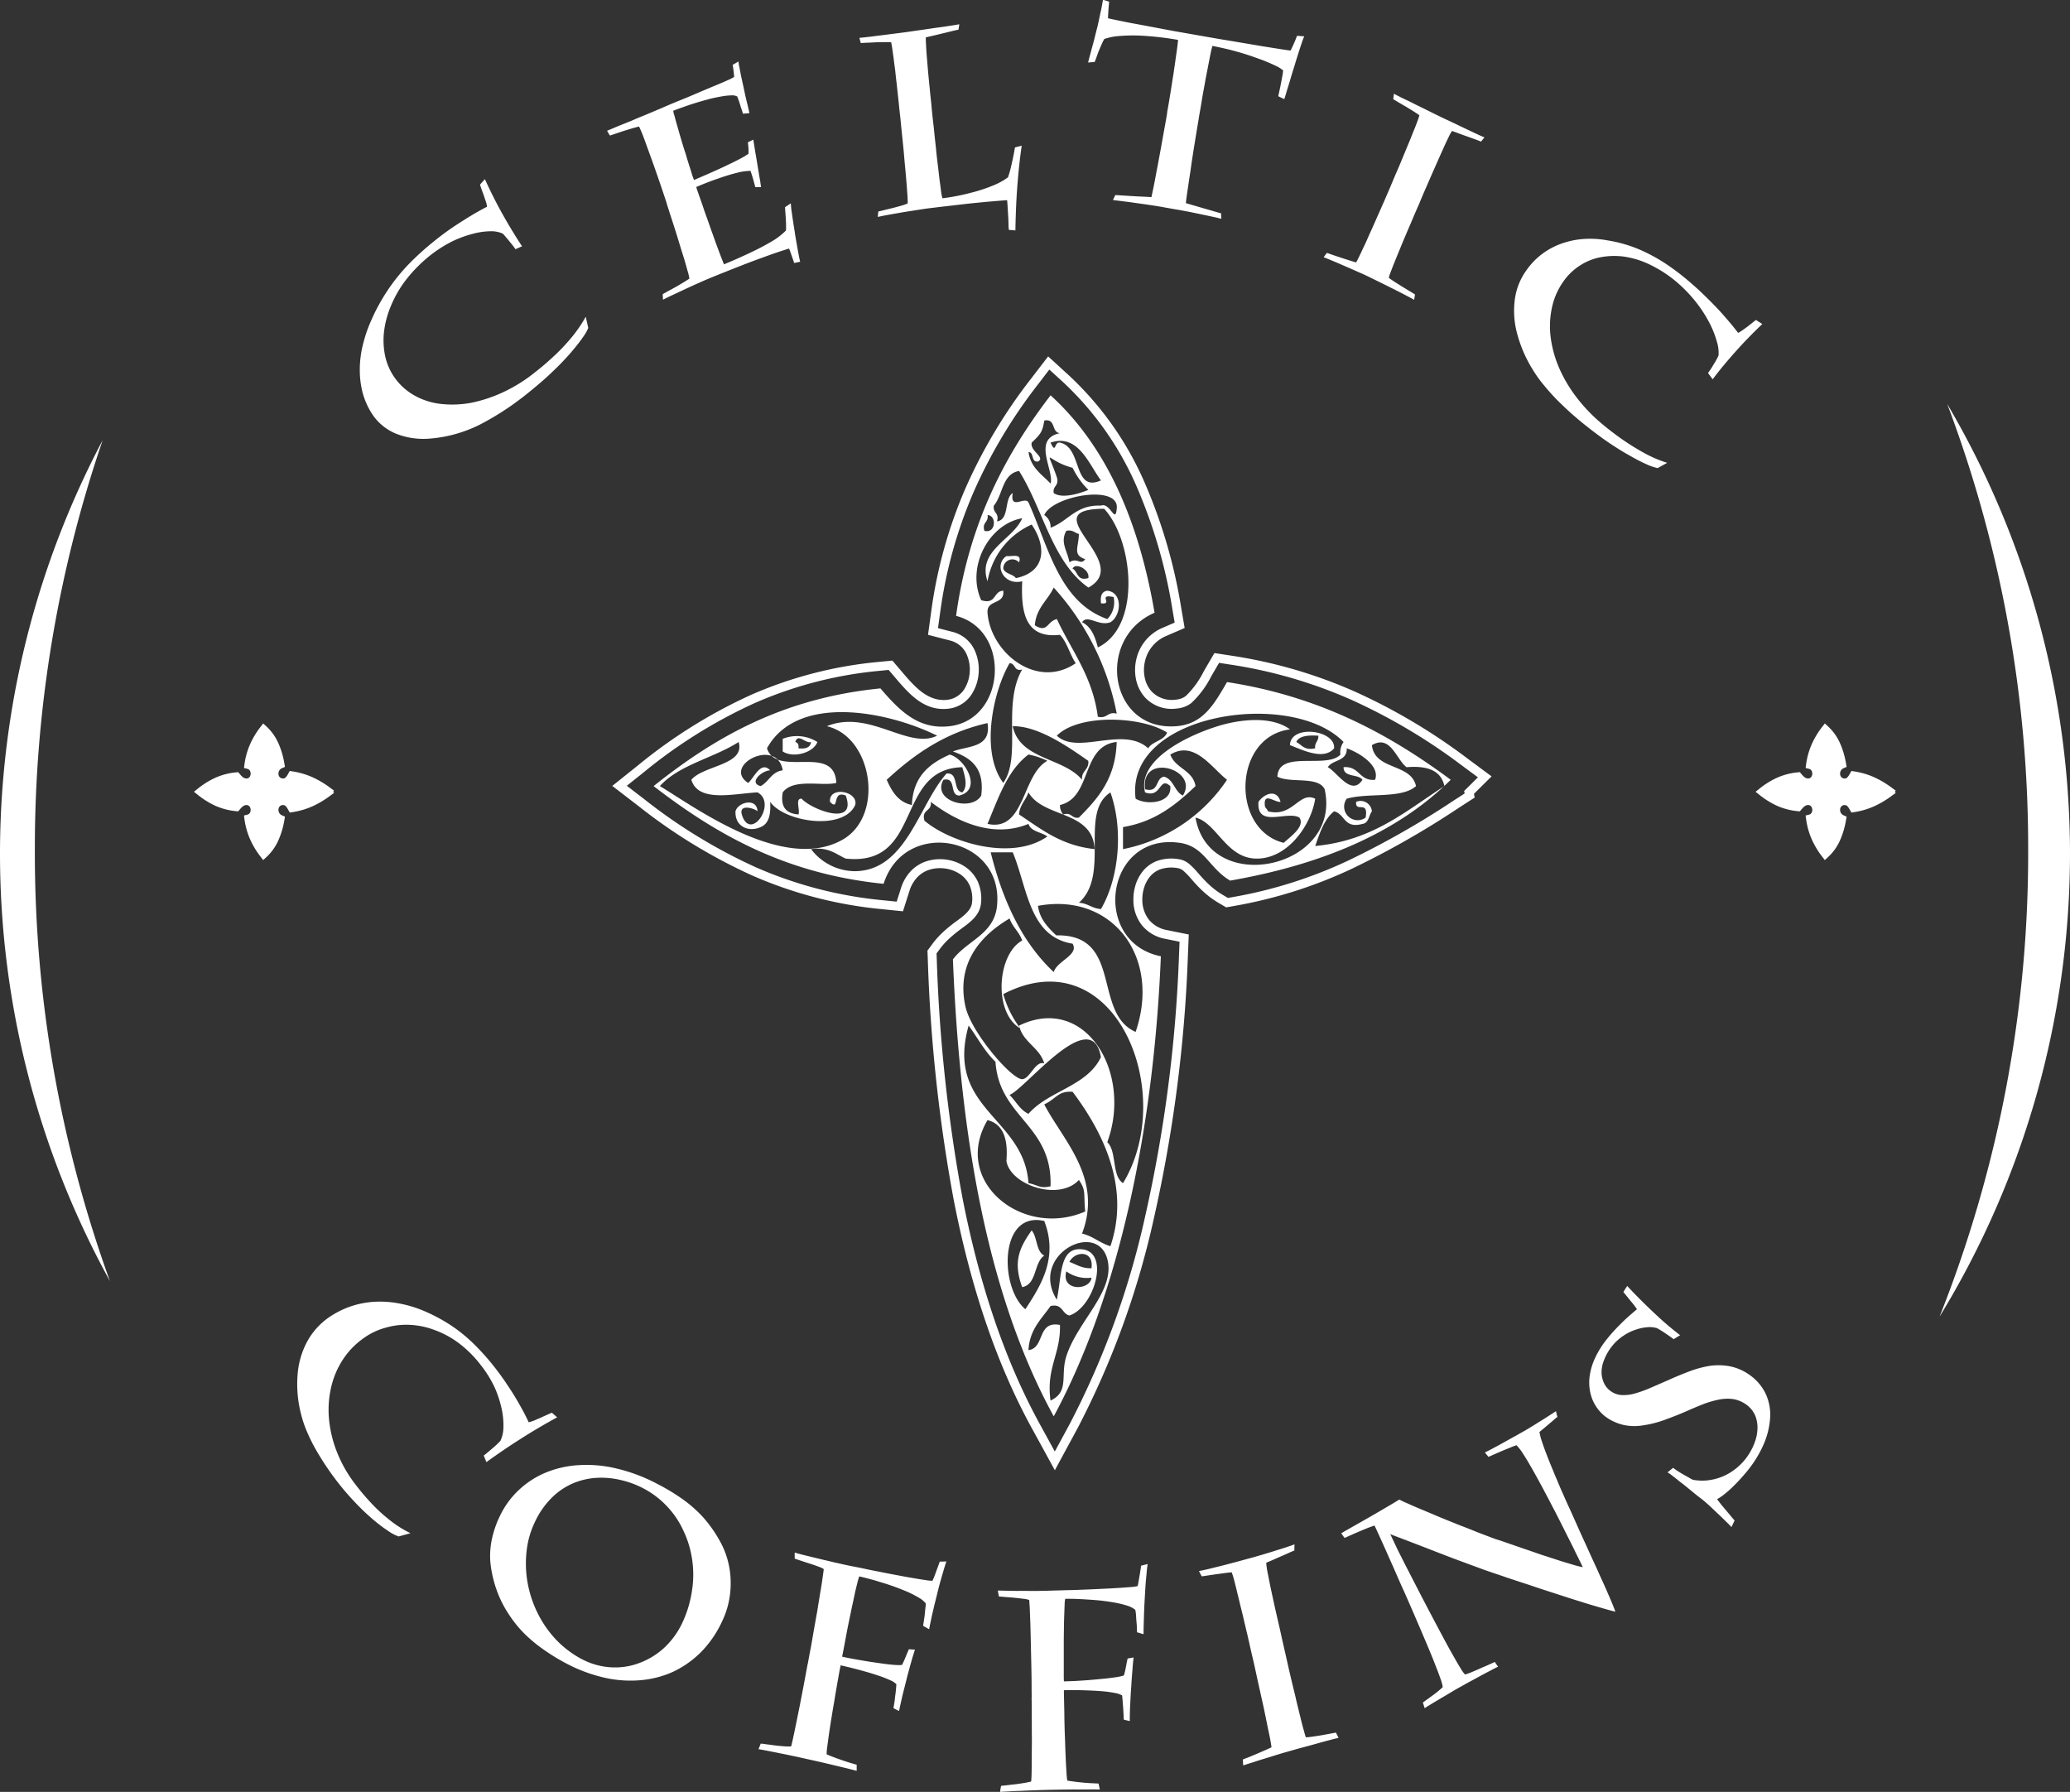 <svg xmlns="http://www.w3.org/2000/svg" width="317.834" height="275.099" viewBox="0 0 317.834 275.099">
  <rect x="0" y="0" width="317.834" height="275.099" fill="#333333" stroke="none"/>
  <g id="Group_466" data-name="Group 466" transform="translate(-802 -332.951)">
    <path id="Path_280" data-name="Path 280" d="M298.987-213.067A136.264,136.264,0,0,1,317.834-144a136.4,136.4,0,0,1-20.028,71.042,192.444,192.444,0,0,0,13.605-71.577,192.771,192.771,0,0,0-12.424-68.529M16.879-78.416A136.055,136.055,0,0,1,0-144a135.9,135.9,0,0,1,15.767-63.523A193.36,193.36,0,0,0,5.352-144.538,193.065,193.065,0,0,0,16.879-78.416" transform="translate(802 608.049)" fill="#fff" fill-rule="evenodd"/>
    <path id="Path_281" data-name="Path 281" d="M80.162-237.278c-.99-1.5-1.96-3.092-2.928-4.812s-1.9-3.556-2.78-5.5c-.258.29-.516.565-.752.84.042.133.106.339.214.651s.238.636.366,1.007.238.713.346,1.02a3.557,3.557,0,0,1,.15.722c-.3.142-.754.385-1.356.722s-1.272.739-2.046,1.226-1.594,1.012-2.456,1.616-1.7,1.25-2.54,1.94a41.7,41.7,0,0,0-3.6,3.282,28.494,28.494,0,0,0-3.166,3.9,29.661,29.661,0,0,0-2.692,4.929,21.664,21.664,0,0,0-1.226,3.66,15.9,15.9,0,0,0-.452,3.743,13.923,13.923,0,0,0,.472,3.66,11.426,11.426,0,0,0,1.572,3.353,8.018,8.018,0,0,0,3.512,2.8,11.34,11.34,0,0,0,4.888.778,20.625,20.625,0,0,0,5.858-1.243,20.177,20.177,0,0,0,2.928-1.348c.97-.528,1.874-1.069,2.758-1.641.86-.558,1.614-1.076,2.26-1.572.668-.486,1.164-.879,1.53-1.176,1.464-1.187,2.778-2.3,3.876-3.378a39.013,39.013,0,0,0,2.82-2.942c.754-.889,1.358-1.658,1.788-2.287a7.013,7.013,0,0,0,.818-1.42c-.128-.582-.258-1.147-.386-1.727a20.371,20.371,0,0,1-2.176,3.179,29.453,29.453,0,0,1-2.714,2.874c-.968.9-1.916,1.719-2.886,2.466a23.568,23.568,0,0,1-4.888,3.06,21.762,21.762,0,0,1-4.954,1.643,15.907,15.907,0,0,1-4.65.165,10.65,10.65,0,0,1-4.028-1.29,9.278,9.278,0,0,1-3.08-2.785,9.079,9.079,0,0,1-1.4-3.164,11.648,11.648,0,0,1-.214-3.7,14.439,14.439,0,0,1,1.012-3.949,17.524,17.524,0,0,1,2.218-3.95,22.066,22.066,0,0,1,3.466-3.628,20,20,0,0,1,3.618-2.4,16.81,16.81,0,0,1,3.36-1.255,10.983,10.983,0,0,1,2.736-.386,4.374,4.374,0,0,1,1.808.347,3.8,3.8,0,0,1,.452.486c.174.2.366.425.56.668s.388.472.56.69.3.408.41.565c.322-.14.668-.3,1.012-.447m22.2-6.58c.223.68.449,1.415.709,2.208s.516,1.6.777,2.424.493,1.619.732,2.388.461,1.459.646,2.1.321,1.169.452,1.584c.108.425.149.707.171.833-.257.189-.6.407-.989.636s-.777.471-1.206.707c-.411.229-.8.44-1.143.619-.321.189-.582.332-.754.425,0,.29.023.572.045.855.407-.211.881-.447,1.441-.705s1.143-.535,1.744-.818,1.165-.54,1.7-.783c.56-.244.989-.44,1.355-.6.455-.2,1.057-.45,1.788-.747.755-.307,1.572-.629,2.5-1,.9-.354,1.83-.722,2.778-1.083s1.83-.676,2.67-.983,1.553-.548,2.155-.744,1.011-.332,1.228-.386c.108.283.235.6.344.951.13.353.28.776.432,1.262.3-.061.6-.125.926-.186-.086-.322-.172-.74-.261-1.241-.105-.511-.191-1.061-.3-1.665s-.216-1.216-.3-1.845c-.108-.629-.194-1.225-.28-1.79s-.15-1.059-.216-1.484c-.042-.432-.064-.739-.086-.943-.3.2-.6.393-.882.589.022.447.064.973.108,1.57a20,20,0,0,1,.042,2,10.462,10.462,0,0,1-2.24,1.712c-.968.575-2.066,1.147-3.316,1.736s-2.562,1.177-3.962,1.752c-.086-.182-.216-.528-.411-1.022s-.417-1.1-.687-1.823c-.268-.7-.519-1.473-.821-2.277-.28-.8-.557-1.586-.84-2.37s-.508-1.486-.732-2.12-.407-1.147-.538-1.53a7.536,7.536,0,0,1-.235-.732c1.184-.5,2.326-.948,3.424-1.316,1.075-.379,2.046-.668,2.886-.872a8.013,8.013,0,0,1,2.024-.283c.13.383.258.791.388,1.231s.236.857.344,1.257c.28.008.582,0,.881,0-.019-.221-.086-.535-.127-.935-.086-.4-.153-.848-.239-1.356s-.172-1.029-.257-1.565-.172-1.027-.258-1.506c-.064-.471-.15-.879-.194-1.225-.064-.337-.086-.573-.108-.7-.281.14-.561.283-.841.415.045.268.067.55.086.84s.023.59.023.9a9.251,9.251,0,0,1-1.184.722c-.56.3-1.228.644-2.005,1-.773.383-1.613.761-2.5,1.154-.9.4-1.807.791-2.692,1.17-.086-.244-.181-.484-.258-.723-.117-.373-.257-.857-.452-1.444s-.388-1.257-.6-1.962c-.239-.708-.455-1.415-.668-2.137s-.4-1.4-.583-2.017-.321-1.147-.429-1.564a3.77,3.77,0,0,1-.194-.777c.366-.157.84-.329,1.419-.533.56-.2,1.184-.417,1.855-.628s1.356-.4,2.043-.59,1.337-.322,1.96-.432a10.133,10.133,0,0,1,1.6-.187,1.712,1.712,0,0,1,.948.172c.086.189.149.415.258.683.085.268.171.533.257.818s.175.508.239.722.108.344.127.422c.325-.032.646-.061.993-.093-.044-.211-.121-.528-.216-.943s-.219-.9-.344-1.437c-.133-.555-.239-1.123-.366-1.7s-.261-1.147-.366-1.666c-.108-.54-.194-1-.261-1.382a4.223,4.223,0,0,1-.127-.8c-.3.174-.6.354-.9.518a9.3,9.3,0,0,1,.15,1.005c.044.324.063.606.086.85a7.478,7.478,0,0,1-.926.471c-.452.211-1.015.45-1.7.737-.646.27-1.38.57-2.151.9s-1.55.663-2.326.987-1.508.614-2.2.9c-.665.275-1.267.538-1.744.747-.493.216-.84.351-1.034.44-.474.2-1.034.429-1.658.7-.646.251-1.314.536-2,.833-.69.282-1.378.557-2.024.815-.648.275-1.228.519-1.746.732.13.251.28.494.432.737.258-.086.6-.2,1.012-.336.43-.15.84-.283,1.292-.433.452-.132.882-.267,1.27-.378s.69-.194.9-.233c.108.211.28.6.5,1.13.216.55.452,1.193.71,1.938.28.739.56,1.532.862,2.365s.583,1.648.863,2.456.53,1.543.754,2.206q.279.84.56,1.68m35.878-13.033c.069.644.13,1.366.216,2.176s.172,1.656.258,2.535.15,1.744.236,2.614.152,1.672.216,2.434.108,1.429.15,2,.044,1.005.044,1.294a5.924,5.924,0,0,1-.97.347c-.43.118-.882.25-1.356.368s-.926.219-1.314.322-.688.165-.862.2c-.042.275-.064.557-.086.84.324-.071.754-.165,1.358-.275.58-.111,1.228-.219,1.938-.344s1.422-.236,2.132-.346c.69-.108,1.314-.207,1.874-.29.386-.059.948-.116,1.658-.207.732-.09,1.53-.179,2.412-.282s1.788-.211,2.714-.312,1.808-.174,2.6-.26c.82-.064,1.508-.126,2.068-.172s.948-.072,1.1-.079c.022.211.044.486.066.823s.042.683.064,1.068.054.762.064,1.123.022.683.022.958c.022.275.044.464.044.582.322.039.666.054,1.012.086.042-2.631.15-5.008.322-7.153s.388-4.082.646-5.858c-.344.1-.688.182-1.034.268-.064.393-.15.847-.258,1.383s-.236,1.09-.366,1.655a12.758,12.758,0,0,1-.452,1.555,10.339,10.339,0,0,1-2.154,1.2,23.915,23.915,0,0,1-3.36,1.123,33.612,33.612,0,0,1-4.544.894,6.538,6.538,0,0,1-.194-.926c-.064-.469-.128-1.059-.236-1.781-.086-.7-.172-1.5-.28-2.387-.108-.865-.216-1.774-.3-2.724-.108-.951-.214-1.9-.3-2.842-.108-.943-.219-1.847-.3-2.7-.047-.469-.084-.933-.13-1.4-.062-.621-.15-1.326-.216-2.112-.086-.761-.15-1.562-.236-2.363-.064-.815-.13-1.577-.194-2.324-.064-.722-.108-1.375-.128-1.933-.044-.555-.044-.955-.044-1.215.582-.133,1.184-.268,1.83-.425s1.25-.3,1.81-.44,1.012-.243,1.378-.312c.042-.275.086-.557.13-.833-.174.032-.474.086-.884.15-.388.062-.882.133-1.442.219s-1.164.157-1.788.25c-.646.1-1.295.19-1.938.283s-1.272.182-1.852.268c-.646.093-1.358.179-2.112.275s-1.464.189-2.174.275-1.356.179-1.9.236c-.56.068-.968.108-1.248.125.064.275.128.54.214.808.28-.025.626-.047,1.056-.061s.862-.04,1.314-.064c.474-.008.9-.02,1.292-.025.41,0,.732,0,.99.01.044.211.108.526.172.965s.13.941.216,1.523c.064.59.152,1.209.238,1.852.064.653.138,1.3.214,1.941s.13,1.223.194,1.773.108,1.014.152,1.383c.064.754.155,1.5.236,2.252m40.962-.823c-.1.676-.248,1.449-.41,2.339s-.324,1.812-.5,2.787-.366,1.956-.538,2.921c-.194.973-.356,1.879-.516,2.709s-.324,1.562-.454,2.167c-.214-.008-.494-.032-.882-.055-.366-.017-.776-.031-1.228-.056s-.9-.047-1.356-.079-.862-.054-1.228-.078-.646-.03-.84-.054c-.128.258-.258.518-.366.776q.387.036,1.164.135c.516.066,1.1.14,1.744.226.668.1,1.334.189,2,.282.69.1,1.336.2,1.918.293s1.1.191,1.486.258c.472.083,1.032.189,1.658.289.646.118,1.314.236,1.98.371.69.14,1.356.28,2,.415.624.131,1.187.253,1.658.354s.818.2,1.034.243c-.022-.282-.044-.557-.044-.84-.172-.039-.43-.11-.8-.218-.346-.1-.754-.221-1.228-.361-.452-.118-.9-.261-1.356-.386-.474-.142-.884-.26-1.25-.368-.344-.1-.6-.175-.776-.229.066-.636.172-1.366.3-2.223s.258-1.758.41-2.724c.128-.972.28-1.947.43-2.92s.312-1.9.452-2.788.283-1.663.388-2.346c.089-.582.2-1.154.3-1.744.094-.557.194-1.2.322-1.93s.28-1.494.41-2.27c.15-.778.3-1.523.43-2.23.152-.722.251-1.329.366-1.845a10.006,10.006,0,0,1,.28-1.115c.818.165,1.7.354,2.628.58.9.236,1.813.486,2.714.779s1.7.589,2.476.871c.754.305,1.4.58,1.938.848a4.121,4.121,0,0,1,1.1.707c-.042.283-.086.644-.172,1.059-.064.425-.172.879-.258,1.375q-.162.741-.324,1.506c.3.15.6.3.926.44.066-.2.175-.541.324-1.044s.325-1.083.538-1.759c.194-.69.41-1.39.646-2.12.216-.736.433-1.436.646-2.1s.388-1.225.56-1.69a8.817,8.817,0,0,1,.347-.926c-.369-.022-.735-.046-1.1-.078-.105.236-.2.516-.322.808s-.257.567-.366.833c-.13.26-.238.471-.3.621-.172-.007-.538-.057-1.184-.157-.623-.1-1.4-.221-2.389-.378-.971-.148-2.047-.342-3.233-.541-1.2-.2-2.432-.408-3.724-.621-1.272-.219-2.542-.435-3.792-.659-1.162-.208-2.346-.407-3.574-.628-1.206-.219-2.39-.45-3.554-.668-1.14-.214-2.174-.408-3.122-.58-.948-.189-1.722-.344-2.326-.472-.624-.13-.99-.2-1.142-.258,0-.275.022-.582.044-.911s.032-.621.064-.918.044-.526.064-.708c-.322-.1-.646-.2-.946-.307-.108.629-.216,1.3-.388,2.012-.152.715-.3,1.444-.474,2.181-.194.739-.366,1.454-.538,2.144-.194.7-.366,1.327-.518,1.9s-.28,1.044-.366,1.413c.324-.032.668-.064,1.012-.094.172-.425.324-.85.474-1.289.172-.44.344-.848.518-1.241a8.055,8.055,0,0,1,.474-.987,8.668,8.668,0,0,1,1.98-.432,26.545,26.545,0,0,1,3.662-.086,48.541,48.541,0,0,1,5.684.651c0,.189-.042.55-.106,1.058s-.152,1.133-.26,1.847c-.086.713-.214,1.467-.322,2.267-.13.786-.248,1.563-.366,2.309s-.228,1.408-.324,1.987-.211,1.162-.3,1.744m39.6,11.839c.476-1.09.926-2.144,1.378-3.156s.852-1.935,1.228-2.763c.378-.845.687-1.533.967-2.081a6.325,6.325,0,0,1,.583-1.068c.515.179,1.053.393,1.635.6s1.121.4,1.617.579c.515.182.9.332,1.206.45.172-.221.344-.432.515-.646-.194-.079-.515-.211-.989-.43s-1.034-.479-1.636-.771c-.627-.3-1.273-.6-1.9-.909-.646-.3-1.229-.582-1.766-.825-.8-.393-1.6-.779-2.412-1.187s-1.6-.776-2.3-1.137-1.337-.636-1.83-.887c-.519-.26-.862-.439-1.057-.55-.044.283-.085.558-.108.84.194.111.452.268.818.487s.754.447,1.187.69c.407.26.818.5,1.184.732.343.226.646.422.818.557a9.18,9.18,0,0,1-.344,1.034c-.172.472-.388,1.015-.646,1.634-.239.614-.5,1.257-.777,1.916-.28.675-.537,1.3-.795,1.923s-.474,1.147-.668,1.6-.344.783-.433.987c-.3.708-.592,1.41-.882,2.1-.25.592-.537,1.223-.84,1.955-.324.715-.641,1.447-.989,2.23-.342.762-.668,1.531-1.012,2.275s-.646,1.454-.948,2.122c-.325.651-.583,1.233-.818,1.719s-.411.855-.56,1.091c-.239-.064-.56-.157-.971-.29-.429-.135-.881-.275-1.355-.432s-.907-.3-1.292-.433-.691-.243-.863-.307c-.172.221-.343.44-.5.661.258.111.6.243,1.012.415s.884.366,1.378.582.992.433,1.508.651c.5.221.971.433,1.4.622s.8.346,1.079.479c.5.235,1.053.508,1.658.808s1.206.589,1.807.894c.624.314,1.206.6,1.744.872.56.282,1.032.54,1.445.754s.687.368.862.471c.041-.275.086-.557.127-.832-.216-.125-.493-.3-.84-.511s-.732-.44-1.12-.683c-.407-.258-.795-.494-1.161-.729s-.669-.447-.9-.629a6.626,6.626,0,0,1,.344-1.029c.194-.526.454-1.177.773-1.956s.668-1.63,1.056-2.574c.389-.926.8-1.891,1.229-2.873q.61-1.475,1.228-2.85c.3-.732.6-1.459.926-2.191m44.17,29.058c1.054-1.413,2.218-2.8,3.488-4.225s2.648-2.849,4.136-4.262c-.324-.2-.648-.407-.97-.621-.108.071-.28.2-.518.4s-.516.393-.8.629c-.3.219-.582.425-.84.6a4.71,4.71,0,0,1-.582.354q-.354-.46-1.032-1.3c-.474-.558-1.014-1.194-1.66-1.916q-.969-1.058-2.132-2.191c-.754-.752-1.55-1.491-2.368-2.2a38.653,38.653,0,0,0-3.812-2.936,26.471,26.471,0,0,0-4.156-2.262,21.1,21.1,0,0,0-4.91-1.4,14.56,14.56,0,0,0-3.446-.226,12.752,12.752,0,0,0-3.36.636,11.347,11.347,0,0,0-3.058,1.555,11.016,11.016,0,0,0-2.584,2.638,9.831,9.831,0,0,0-1.766,4.426,13.393,13.393,0,0,0,.321,5.182,20.354,20.354,0,0,0,2.393,5.583,19.566,19.566,0,0,0,1.871,2.592,30.74,30.74,0,0,0,2.132,2.345c.735.715,1.4,1.351,2.005,1.887s1.1.94,1.442,1.23c1.466,1.194,2.844,2.238,4.114,3.11,1.292.872,2.434,1.587,3.468,2.144a25.963,25.963,0,0,0,2.626,1.344,7.935,7.935,0,0,0,1.552.516c.472-.266.968-.533,1.464-.809a19.1,19.1,0,0,1-3.554-1.522,38.543,38.543,0,0,1-3.38-2.1c-1.1-.779-2.112-1.547-3.058-2.348a25.235,25.235,0,0,1-4.028-4.217,21.518,21.518,0,0,1-2.67-4.608,17.5,17.5,0,0,1-1.228-4.7,13.549,13.549,0,0,1,.258-4.49,10.726,10.726,0,0,1,1.788-3.95,8.942,8.942,0,0,1,2.476-2.355,8.671,8.671,0,0,1,3.166-1.272,11.264,11.264,0,0,1,3.682-.086,13.463,13.463,0,0,1,3.964,1.255,19.087,19.087,0,0,1,4.07,2.662,21.71,21.71,0,0,1,3.058,3.211,20.246,20.246,0,0,1,2.046,3.234,15.175,15.175,0,0,1,1.076,2.813,5.507,5.507,0,0,1,.216,2c-.064.157-.172.361-.3.6s-.28.5-.452.761c-.15.268-.3.519-.452.747-.172.236-.3.43-.41.572l.712.966" transform="translate(802 608.049)" fill="#fff"/>
    <path id="Path_282" data-name="Path 282" d="M74.684-50.628c1.606-1.157,3.282-2.314,5.092-3.461,1.81-1.167,3.736-2.3,5.772-3.414l-.815-.71q-.2.088-.678.3c-.317.142-.68.3-1.041.474-.408.17-.747.324-1.086.464-.341.113-.59.2-.747.236-.137-.31-.363-.749-.658-1.346-.317-.594-.678-1.253-1.13-2.026s-.951-1.565-1.518-2.395c-.543-.84-1.154-1.67-1.763-2.468a36.572,36.572,0,0,0-3.034-3.471A24.707,24.707,0,0,0,69.5-71.449a26.122,26.122,0,0,0-4.618-2.476,18.324,18.324,0,0,0-3.507-1.041,15.736,15.736,0,0,0-3.667-.287,13.994,13.994,0,0,0-3.689.661,13.882,13.882,0,0,0-3.554,1.769,10.823,10.823,0,0,0-3.326,3.738,12.711,12.711,0,0,0-1.449,5.075,18.336,18.336,0,0,0,.543,6.045,17.092,17.092,0,0,0,1.041,2.982A26.547,26.547,0,0,0,48.7-52.193c.521.872,1,1.638,1.449,2.3s.816,1.181,1.088,1.54a40.18,40.18,0,0,0,3.257,3.878,34.009,34.009,0,0,0,2.92,2.771,23.914,23.914,0,0,0,2.331,1.741,6.116,6.116,0,0,0,1.471.749c.589-.162,1.2-.324,1.81-.5a16.767,16.767,0,0,1-3.235-2.053,24.627,24.627,0,0,1-2.876-2.655,35.955,35.955,0,0,1-2.422-2.884,20.156,20.156,0,0,1-2.783-4.937,18.2,18.2,0,0,1-1.2-5.075,15.361,15.361,0,0,1,.339-4.814,13.125,13.125,0,0,1,1.788-4.22,12.051,12.051,0,0,1,3.213-3.316A10.371,10.371,0,0,1,59.2-71.26a11.29,11.29,0,0,1,3.711-.442,12.39,12.39,0,0,1,3.827.8,14.361,14.361,0,0,1,3.734,2.029,17.558,17.558,0,0,1,3.35,3.348A17.347,17.347,0,0,1,76-61.983a16.994,16.994,0,0,1,1.066,3.365,11.8,11.8,0,0,1,.226,2.817,4.912,4.912,0,0,1-.454,1.9c-.113.138-.292.3-.5.513-.226.211-.454.422-.725.644-.25.219-.5.432-.747.634-.226.2-.43.351-.59.474.135.342.273.676.408,1.01M86.52-19.949a23.75,23.75,0,0,0,5.863,2.314,17.988,17.988,0,0,0,5.681.511,15.281,15.281,0,0,0,5.2-1.277,15.235,15.235,0,0,0,4.392-3.08,16.7,16.7,0,0,0,3.282-4.839,13.121,13.121,0,0,0,1.132-3.869,13.952,13.952,0,0,0-.069-4.153,12.985,12.985,0,0,0-1.4-4.041,20.444,20.444,0,0,0-2.557-3.682,19.71,19.71,0,0,0-3.171-2.827,31.234,31.234,0,0,0-3.847-2.338,26.2,26.2,0,0,0-6.383-2.419,19.383,19.383,0,0,0-5.861-.506,15.624,15.624,0,0,0-5.092,1.181A13.632,13.632,0,0,0,79.618-46.3a13.177,13.177,0,0,0-2.852,3.927,15.343,15.343,0,0,0-1.223,3.5,12.25,12.25,0,0,0-.248,3.657,18.111,18.111,0,0,0,.928,4.129,17.031,17.031,0,0,0,1.9,3.822A18.067,18.067,0,0,0,80.613-24.2a22.97,22.97,0,0,0,2.876,2.37,31.488,31.488,0,0,0,3.031,1.882m2.672-.506a15.352,15.352,0,0,1-4.031-3.151,16.748,16.748,0,0,1-2.739-4.1,17.466,17.466,0,0,1-1.447-4.6,16.791,16.791,0,0,1-.113-4.7,13.576,13.576,0,0,1,1.243-4.375,12.926,12.926,0,0,1,2.65-3.812,10.425,10.425,0,0,1,3.282-2.2,10.9,10.9,0,0,1,3.643-.823,12.8,12.8,0,0,1,3.711.359,14.073,14.073,0,0,1,3.488,1.312,13.512,13.512,0,0,1,3.53,2.7,13.509,13.509,0,0,1,2.49,3.672,15.416,15.416,0,0,1,1.359,4.407,15.681,15.681,0,0,1,0,4.817A17.66,17.66,0,0,1,104.787-26a12.579,12.579,0,0,1-2.851,3.925,11.669,11.669,0,0,1-3.894,2.338,10.541,10.541,0,0,1-4.414.6,10.926,10.926,0,0,1-4.436-1.319M124-19.591c-.179.968-.361,1.98-.565,3.046s-.407,2.127-.611,3.169-.408,2.021-.59,2.916-.339,1.655-.474,2.265-.228,1.027-.294,1.213a8.538,8.538,0,0,1-1.2-.024c-.452-.039-.926-.081-1.424-.145-.477-.074-.882-.115-1.268-.165a6.8,6.8,0,0,0-.768-.088c-.113.278-.229.562-.342.847.386.064.862.147,1.427.26.543.106,1.155.221,1.833.366.658.123,1.311.265,1.992.408s1.336.285,1.947.425c.723.162,1.472.324,2.24.5s1.494.349,2.218.521,1.381.334,1.97.472c.587.155,1.064.27,1.447.376v-.936c-.339-.1-.769-.221-1.289-.383s-1.064-.351-1.653-.562-1.152-.425-1.673-.661a9.258,9.258,0,0,1,.088-1.1c.069-.523.16-1.149.251-1.874.113-.725.226-1.508.361-2.346s.272-1.695.43-2.55c.137-.865.272-1.663.407-2.444s.256-1.459.364-2.061c.074-.423.157-.847.248-1.28.5.106,1.064.243,1.744.408.656.169,1.356.349,2.058.553.725.2,1.4.415,2.061.636a16.177,16.177,0,0,1,1.7.668,2.919,2.919,0,0,1,.995.626c-.022.449-.066.889-.113,1.336-.069.44-.113.872-.157,1.272-.069.415-.116.764-.182,1.066.27.147.565.3.86.44.182-.806.361-1.653.565-2.532.228-.889.454-1.761.658-2.616.226-.862.452-1.67.656-2.395.2-.749.408-1.368.565-1.874-.317-.015-.634-.032-.929-.057-.113.27-.235.543-.361.84s-.226.585-.361.862a7.673,7.673,0,0,1-.341.71,7.883,7.883,0,0,1-1.312-.024c-.565-.044-1.223-.123-1.948-.229s-1.446-.2-2.193-.327-1.449-.243-2.1-.366c-.634-.113-1.2-.229-1.631-.327.047-.309.123-.616.182-.928.1-.543.226-1.181.361-1.931.137-.732.285-1.518.454-2.329s.339-1.631.5-2.427q.273-1.212.477-2.225c.157-.668.292-1.221.408-1.67a6.22,6.22,0,0,1,.248-.813c.363.071.837.194,1.427.349.565.147,1.2.327,1.876.545.7.2,1.4.44,2.13.693q1.05.391,2.036.808a16.279,16.279,0,0,1,1.675.872,3.666,3.666,0,0,1,1.064.879,5.5,5.5,0,0,1-.069.788c-.022.319-.066.644-.091.987-.044.341-.091.651-.135.943s-.091.538-.113.71c.295.179.612.366.929.528.113-.634.27-1.326.429-2.11.182-.774.361-1.555.565-2.361s.386-1.589.59-2.346.408-1.452.587-2.061c.182-.629.341-1.132.476-1.525-.339.017-.678.034-1.019.025-.113.327-.233.673-.383,1.069-.145.378-.27.749-.408,1.1s-.25.6-.317.766a4.726,4.726,0,0,1-.972-.081c-.5-.074-1.111-.162-1.835-.292-.747-.13-1.538-.26-2.4-.432-.86-.155-1.741-.327-2.626-.506s-1.7-.324-2.488-.5-1.471-.3-2.061-.415-1.016-.211-1.289-.27c-.339-.081-.769-.179-1.29-.285-.5-.12-1.041-.26-1.653-.391-.587-.147-1.174-.282-1.741-.423-.587-.145-1.132-.275-1.631-.4-.477-.118-.86-.236-1.177-.324v.936c.339.106.722.241,1.155.383.452.15.9.292,1.358.44s.86.292,1.2.422a3.676,3.676,0,0,1,.746.351c-.022.253-.088.71-.179,1.351s-.2,1.4-.363,2.282c-.136.889-.3,1.818-.452,2.81-.182.987-.352,1.962-.521,2.916s-.317,1.825-.452,2.6c-.182.9-.337,1.778-.5,2.658m34.38,5.025c.025.978.022,2.012.022,3.112.022,1.091,0,2.174.022,3.257,0,1.076-.022,2.071-.022,3s-.009,1.7-.022,2.338-.044,1.059-.069,1.27c-.316.081-.7.165-1.154.236-.474.076-.926.147-1.425.2-.476.049-.881.106-1.267.147s-.634.064-.769.088c-.069.309-.113.612-.159.914.385-.017.859-.049,1.427-.074.565-.042,1.176-.056,1.854-.081.656-.034,1.336-.066,2.014-.084.7-.025,1.358-.049,1.992-.064.725-.017,1.494-.032,2.265-.042.791-.007,1.537-.025,2.262-.015.747,0,1.4-.01,2.014-.01.59-.007,1.11,0,1.494.017-.067-.31-.136-.612-.2-.921-.341-.015-.771-.037-1.314-.064s-1.108-.081-1.719-.147-1.2-.147-1.766-.243a9.479,9.479,0,0,1-.113-1.108c-.035-.53-.069-1.157-.113-1.891-.022-.732-.069-1.53-.091-2.387s-.069-1.717-.091-2.589-.044-1.7-.044-2.5c-.022-.784-.032-1.484-.047-2.1-.007-.432-.022-.865-.022-1.3.521-.015,1.11-.015,1.788-.015s1.4.025,2.127.056c.747.025,1.449.074,2.152.13a17.1,17.1,0,0,1,1.763.253,3.414,3.414,0,0,1,1.111.373c.044.45.09.889.113,1.336.044.457.068.9.09,1.3s.045.757.045,1.073c.294.091.611.155.928.228q0-1.245.069-2.613c.044-.914.088-1.818.157-2.714.047-.9.113-1.719.182-2.493.044-.764.113-1.417.182-1.945-.317.057-.634.113-.929.162-.047.295-.125.585-.182.9s-.113.626-.181.936c-.067.285-.135.548-.2.766a7.436,7.436,0,0,1-1.29.278c-.565.086-1.22.17-1.945.236s-1.471.147-2.218.2-1.449.106-2.127.138c-.634.025-1.2.049-1.631.056-.022-.317-.022-.634-.022-.953v-4.357c0-.847,0-1.678.022-2.5,0-.823.022-1.589.047-2.282s.044-1.27.066-1.734a3.712,3.712,0,0,1,.091-.847c.361-.007.837-.007,1.449.007.587.025,1.245.049,1.945.1.725.042,1.449.1,2.218.179.747.1,1.449.192,2.127.319a14.956,14.956,0,0,1,1.835.464,3.693,3.693,0,0,1,1.177.619,5.543,5.543,0,0,1,.113.788c.022.309.034.636.068.978s.057.661.067.953.024.538.024.725c.317.1.656.2,1,.3,0-.651.022-1.375.044-2.166s.047-1.614.091-2.444.091-1.636.138-2.427.113-1.508.179-2.152c.047-.651.113-1.181.182-1.587-.339.088-.678.179-1.02.26-.022.324-.09.707-.157,1.123s-.135.808-.2,1.181-.113.629-.159.823a5.363,5.363,0,0,1-.951.14c-.5.047-1.13.088-1.854.138-.747.042-1.562.1-2.422.13-.884.049-1.766.086-2.672.123-.882.034-1.742.074-2.535.088s-1.494.044-2.1.056c-.587.012-1.017.034-1.29.042-.361.01-.791.007-1.311.025s-1.089,0-1.676,0c-.611-.007-1.2,0-1.81,0-.589,0-1.132-.02-1.631-.032s-.9-.017-1.221-.024c.045.309.113.612.18.919.341.01.746.059,1.2.091s.928.066,1.4.123c.477.039.882.1,1.246.137a4.2,4.2,0,0,1,.791.179c.024.26.056.7.09,1.361s.047,1.425.091,2.321c.022.9.047,1.857.069,2.869s.044,2,.066,2.979.037,1.85.047,2.655c.012.906,0,1.81.022,2.714m38.273-9.67c-.285-1.3-.587-2.557-.859-3.763s-.5-2.314-.725-3.316c-.2-1-.361-1.832-.5-2.518a10.716,10.716,0,0,1-.179-1.351c.5-.211,1.041-.432,1.606-.693q.815-.354,1.563-.683c.474-.221.859-.383,1.154-.5,0-.309,0-.626.022-.946-.182.066-.521.2-1.019.359-.474.165-1.042.344-1.7.538-.634.214-1.312.415-1.97.612q-1.017.306-1.833.531c-.859.233-1.719.472-2.579.7s-1.675.447-2.446.634-1.425.359-1.968.481-.928.2-1.154.236c.135.278.27.555.43.823.2-.032.521-.074.928-.138s.86-.123,1.334-.2c.476-.049.928-.12,1.358-.179.408-.056.747-.088.973-.106a12.121,12.121,0,0,1,.363,1.164c.145.545.3,1.174.475,1.9s.363,1.466.545,2.257c.2.774.383,1.523.543,2.24.179.732.316,1.361.452,1.9s.2.936.272,1.172c.18.84.369,1.668.565,2.493.165.69.339,1.474.521,2.321.182.865.383,1.744.587,2.672s.408,1.84.612,2.753c.181.9.363,1.751.52,2.55s.317,1.484.43,2.078.182,1.049.226,1.368c-.226.106-.543.253-.951.432s-.837.373-1.289.56c-.474.2-.882.368-1.267.53-.408.147-.678.26-.882.334,0,.309.022.612.044.921.251-.074.592-.2,1.019-.327s.9-.292,1.425-.457,1.041-.317,1.562-.479,1.019-.319,1.471-.457.816-.243,1.111-.327c.542-.152,1.129-.317,1.763-.5s1.292-.344,1.948-.523,1.267-.359,1.854-.521,1.111-.292,1.54-.408.747-.179.951-.219c-.135-.278-.273-.555-.408-.823-.226.049-.54.1-.928.179-.4.079-.838.145-1.29.236-.452.074-.9.147-1.311.2a9.4,9.4,0,0,1-1.088.113c-.067-.162-.18-.553-.339-1.157-.182-.6-.364-1.358-.587-2.272s-.477-1.923-.725-3.031c-.273-1.1-.543-2.23-.815-3.387-.273-1.174-.516-2.306-.769-3.4-.2-.865-.4-1.739-.59-2.608m9.778-14.752c.521-.236,1.086-.489,1.654-.742.587-.251,1.129-.479,1.65-.69s.951-.368,1.29-.467c.068.147.25.523.52,1.118s.622,1.356,1.042,2.3.884,1.987,1.4,3.154,1.039,2.395,1.628,3.665c.565,1.28,1.118,2.554,1.675,3.844s1.086,2.525,1.585,3.706.95,2.257,1.336,3.242.7,1.793.926,2.444a6.938,6.938,0,0,1,.363,1.329,15.414,15.414,0,0,1-1.427,1.181c-.545.4-1.085.789-1.628,1.179.091.295.182.58.272.872.293-.194.683-.432,1.152-.717s.951-.57,1.5-.894,1.039-.612,1.516-.9.859-.506,1.154-.668c.226-.123.543-.3.951-.531s.882-.479,1.38-.749,1.017-.558,1.494-.813c.5-.265.95-.489,1.314-.693.383-.2.655-.334.813-.408-.18-.229-.339-.481-.5-.725-.159.081-.407.187-.724.334-.295.13-.656.292-1.042.454s-.768.344-1.132.5c-.383.162-.724.309-1.017.422-.317.115-.52.179-.658.221a5.2,5.2,0,0,1-.7-.987c-.341-.535-.725-1.221-1.2-2.061-.474-.823-.99-1.771-1.538-2.8-.56-1.054-1.147-2.149-1.744-3.284s-1.2-2.282-1.788-3.422-1.154-2.233-1.675-3.259c-.543-1.034-1.005-1.958-1.425-2.793s-.722-1.5-.972-2.019-.386-.823-.433-.921c.295.113.769.3,1.4.538s1.381.526,2.241.855c.837.322,1.743.668,2.694,1.041s1.877.727,2.805,1.083,1.766.661,2.557.953c.771.295,1.429.523,1.948.717.5.189.837.309.95.351.182.056.587.2,1.2.408.587.2,1.358.454,2.265.774.928.292,1.923.644,3.033.992,1.086.368,2.218.749,3.372,1.118l3.395,1.1c1.108.344,2.127.668,3.056.946.95.278,1.719.506,2.353.685s1.063.292,1.289.334c-.066-.211-.226-.619-.474-1.223s-.567-1.336-.95-2.215-.838-1.832-1.29-2.867c-.477-1.051-.975-2.117-1.471-3.218s-1-2.184-1.472-3.235c-.476-1.076-.906-2.044-1.314-2.94-.407-.879-.749-1.636-1.017-2.257s-.476-1.049-.567-1.294c-.091-.211-.226-.506-.383-.928-.182-.4-.386-.865-.59-1.4-.226-.523-.452-1.086-.68-1.655s-.452-1.157-.656-1.7c-.2-.562-.383-1.066-.521-1.523a9.35,9.35,0,0,1-.27-1.132c.339-.278.678-.555,1.042-.865s.7-.595,1.017-.862c.294-.26.52-.457.7-.587-.091-.292-.16-.587-.226-.879-.16.113-.41.273-.747.489-.321.206-.685.447-1.088.7s-.818.5-1.22.759-.772.476-1.111.683c-.316.194-.587.351-.768.449s-.477.275-.882.5c-.386.221-.865.477-1.381.766-.5.28-1.019.57-1.518.847-.52.278-.972.521-1.358.725s-.678.341-.837.423c.181.228.363.457.567.678.295-.14.634-.285,1.041-.464.384-.179.791-.344,1.2-.523.43-.17.791-.324,1.154-.472s.656-.253.882-.334a6.954,6.954,0,0,1,1,1.294c.43.643.89,1.422,1.425,2.363s1.088,1.955,1.675,3.046c.59,1.11,1.177,2.24,1.788,3.4.59,1.157,1.152,2.267,1.7,3.365s1.063,2.085,1.493,3c.454.9.815,1.653,1.11,2.255a12.734,12.734,0,0,1-1.471-.366c-.68-.2-1.471-.432-2.378-.725-.881-.295-1.832-.587-2.805-.914-.95-.334-1.879-.658-2.785-.96q-1.323-.464-2.309-.8c-.656-.229-1.108-.383-1.38-.457-.158-.049-.521-.179-1.064-.383-.565-.219-1.267-.479-2.1-.8-.813-.342-1.719-.69-2.714-1.073-.975-.393-1.948-.784-2.943-1.191-.975-.415-1.9-.806-2.763-1.164-.882-.366-1.606-.683-2.218-.96a13.09,13.09,0,0,1-1.243-.587c-.771.472-1.562.941-2.377,1.417s-1.607.938-2.4,1.393-1.562.889-2.262,1.287-1.336.759-1.879,1.076c.159.246.339.489.52.725" transform="translate(802 608.049)" fill="#fff"/>
    <path id="Path_283" data-name="Path 283" d="M266.344-41.651c-.339-.39-.678-.8-1.019-1.213-.361-.432-.7-.816-1-1.189s-.521-.668-.681-.889a6.383,6.383,0,0,0,1.111-.749,15.3,15.3,0,0,0,1.289-1.132c.437-.425.86-.862,1.29-1.344s.82-.926,1.179-1.385a17.586,17.586,0,0,0,2.353-3.967,12.221,12.221,0,0,0,.928-3.942,7.677,7.677,0,0,0-.656-3.594,7.427,7.427,0,0,0-2.421-2.9,7.912,7.912,0,0,0-3.081-1.378A9.53,9.53,0,0,0,262.5-65.4a16.241,16.241,0,0,0-3.124.847c-1.063.405-2.1.83-3.124,1.294-.951.415-1.855.813-2.717,1.181a18.129,18.129,0,0,1-2.419.887,6.386,6.386,0,0,1-2.13.27,3.2,3.2,0,0,1-1.741-.653,3.1,3.1,0,0,1-.929-1.115,4.09,4.09,0,0,1-.407-1.579,4.992,4.992,0,0,1,.363-1.98,8.087,8.087,0,0,1,1.312-2.265,7.608,7.608,0,0,1,1.744-1.557,7.585,7.585,0,0,1,1.9-.911,6.835,6.835,0,0,1,1.788-.359,3.74,3.74,0,0,1,1.4.147c.317.162.678.391,1.108.668.408.275.907.609,1.449,1.027.317-.2.656-.4,1-.612a48.852,48.852,0,0,1-4.006-3.429c-1.359-1.28-2.739-2.641-4.12-4.131-.2.31-.407.619-.589.921.361.457.725.887,1.086,1.351a11.438,11.438,0,0,1,1,1.3c-.295.246-.7.594-1.179,1.009-.5.44-1.039.946-1.607,1.533a25.226,25.226,0,0,0-1.763,1.963,14.2,14.2,0,0,0-1.948,3.127,9.649,9.649,0,0,0-.791,2.844,7.3,7.3,0,0,0,.157,2.461,6.243,6.243,0,0,0,.86,2A6.241,6.241,0,0,0,246.4-57.69a7.522,7.522,0,0,0,2.83,1.344,7.95,7.95,0,0,0,3.055.074,16.4,16.4,0,0,0,3.26-.823c1.13-.408,2.331-.872,3.576-1.425.813-.359,1.606-.693,2.419-1.012a14.948,14.948,0,0,1,2.334-.683,6.657,6.657,0,0,1,2.218-.091,4.747,4.747,0,0,1,2.036.847,4.056,4.056,0,0,1,1.336,1.606,4.875,4.875,0,0,1,.383,2.085,6.72,6.72,0,0,1-.5,2.314,9.415,9.415,0,0,1-1.314,2.311,9.206,9.206,0,0,1-2.375,2.127,8.3,8.3,0,0,1-2.807,1.09,7.882,7.882,0,0,1-2.9.017c-.179-.081-.4-.2-.7-.376s-.611-.334-.928-.528c-.339-.187-.612-.376-.882-.545-.251-.172-.43-.3-.543-.393-.3.238-.589.474-.862.7a6.073,6.073,0,0,1,.771.538c.32.248.7.535,1.108.879.43.324.842.646,1.245.978s.791.644,1.108.911c.341.27.592.472.771.6.251.184.587.454.951.781.383.327.769.693,1.176,1.083s.818.771,1.2,1.14.7.693.975.946c.27.27.43.457.518.538.16-.334.317-.676.477-1" transform="translate(802 608.049)" fill="#fff"/>
    <path id="Path_284" data-name="Path 284" d="M29.778-153.543l.02-.015.528-.422a12.676,12.676,0,0,1,2.761-1.722,10.086,10.086,0,0,1,3.154-.818l.278-.027.054-.005.034.042.179.211.02.022c.3.356.639.749,1.128.69a.575.575,0,0,0,.437-.3.9.9,0,0,0,.113-.388.937.937,0,0,0-.064-.405.611.611,0,0,0-.415-.374l-.457-.118-.091-.022.015-.091.064-.469a11.45,11.45,0,0,1,.84-3.031,12.676,12.676,0,0,1,1.609-2.694l.354-.459.069-.091.083.076.427.39a7.858,7.858,0,0,1,1.852,2.624,12.842,12.842,0,0,1,.9,3.087l.071.41.012.081-.074.032-.383.167a.886.886,0,0,0-.516.614.9.9,0,0,0-.007.411.728.728,0,0,0,.17.343.693.693,0,0,0,.592.207.578.578,0,0,0,.14-.03.441.441,0,0,0,.12-.066,2.188,2.188,0,0,0,.437-.6c.032-.057.03-.049.044-.079h0l.182-.312.034-.061.071.01.356.056a11.909,11.909,0,0,1,3.056.894,14.672,14.672,0,0,1,2.729,1.626l.5.369.1.071-.167.167.167.167-.1.071-.5.368a14.679,14.679,0,0,1-2.729,1.627,11.95,11.95,0,0,1-3.056.894l-.356.056-.071.01-.034-.062-.182-.311h0c-.015-.03-.012-.023-.044-.079a2.188,2.188,0,0,0-.437-.6.445.445,0,0,0-.12-.067.632.632,0,0,0-.14-.029.693.693,0,0,0-.592.206.736.736,0,0,0-.17.344.892.892,0,0,0,.007.41.882.882,0,0,0,.516.614l.383.167.074.032-.012.081-.071.41a12.85,12.85,0,0,1-.9,3.088,7.854,7.854,0,0,1-1.852,2.623l-.427.391-.083.076-.069-.091-.354-.459a12.707,12.707,0,0,1-1.609-2.7,11.439,11.439,0,0,1-.84-3.031l-.064-.469-.015-.091.091-.022.457-.118a.61.61,0,0,0,.415-.373.937.937,0,0,0,.064-.4.906.906,0,0,0-.113-.389.58.58,0,0,0-.437-.3c-.489-.059-.823.334-1.128.691l-.02.022-.179.211-.034.042-.054-.005-.278-.027a10.141,10.141,0,0,1-3.154-.818,12.753,12.753,0,0,1-2.761-1.722l-.528-.422Z" transform="translate(802 608.049)" fill="#fff"/>
    <path id="Path_285" data-name="Path 285" d="M226.311-153.219l.022.1.1.462-.4.26-2.068,1.336a134.643,134.643,0,0,1-16.294,9.29,70.969,70.969,0,0,1-17.948,5.72l-1.206.212-.251.044-.218-.13-1.054-.622a13.155,13.155,0,0,1-1.876-1.353,18.7,18.7,0,0,1-1.626-1.6c-.121-.133-.305-.341-.487-.55a12.8,12.8,0,0,0-1.248-1.309h0a2.254,2.254,0,0,0-.484-.327,1.886,1.886,0,0,0-.545-.15,5.32,5.32,0,0,0-2.54.187,3.752,3.752,0,0,0-1.761,1.311,5.1,5.1,0,0,0-.766,1.54,5.913,5.913,0,0,0-.263,1.828,4.912,4.912,0,0,0,1.024,3.087,4.652,4.652,0,0,0,2.761,1.577l2.77.56.575.116-.024.584-.116,2.825a218.246,218.246,0,0,1-5.239,40.265,130.32,130.32,0,0,1-11.684,32.108l-2.9,5.357-.6,1.113-.607-1.108-2.927-5.342c-5.809-10.6-9.567-22.651-11.989-35.023a244.771,244.771,0,0,1-3.982-36.888l-.046-1.174-.01-.245.145-.192.7-.943c.219-.29.452-.575.7-.847s.5-.529.766-.782c.239-.228.487-.444.735-.655s.489-.4.759-.612c.238-.187.452-.344.67-.5,1.062-.781,2.253-1.655,2.371-2.829a5.184,5.184,0,0,0-.352-2.614,4.161,4.161,0,0,0-1.576-1.82,5.414,5.414,0,0,0-2.157-.8,5.507,5.507,0,0,0-2.3.132,4.413,4.413,0,0,0-1.984,1.165,5.354,5.354,0,0,0-1.25,2.166l-.816,2.564-.169.531-.553-.054-2.675-.27a64.709,64.709,0,0,1-19.873-5.149,84.019,84.019,0,0,1-17.484-10.66l-3.355-2.579-.7-.533.688-.547L98-157.631a78.812,78.812,0,0,1,17.23-10.748,63.162,63.162,0,0,1,19.707-5.1l1.721-.169.357-.035.233.27,1.122,1.317.121.142c1.9,2.223,3.969,4.652,7.005,4.289a3.571,3.571,0,0,0,2.7-1.859,5.6,5.6,0,0,0,.7-2.412,5.683,5.683,0,0,0-.391-2.5,3.76,3.76,0,0,0-2.561-2.309l-2.859-.739-.592-.153.081-.6.4-2.925a71.616,71.616,0,0,1,5.245-18.92,79.749,79.749,0,0,1,10.058-16.835l2.2-2.867.457-.594.55.5,2.668,2.437a49.182,49.182,0,0,1,11.578,16.386,80.009,80.009,0,0,1,5.635,19.274l.44,2.569.09.528-.5.216-2.392,1.034a5.521,5.521,0,0,0-3.188,3.812,5.736,5.736,0,0,0-.049,2.552,4.5,4.5,0,0,0,1.046,2.117,4.268,4.268,0,0,0,3.662,1.275,3.37,3.37,0,0,0,.872-.177,2.647,2.647,0,0,0,.744-.407A13.826,13.826,0,0,0,184.813-172c.219-.381.157-.283.28-.489h0l1.138-1.948.238-.4.459.071,2.228.342a73.989,73.989,0,0,1,19.073,5.593,90.31,90.31,0,0,1,17.048,10.149l3.1,2.3.644.477-.568.562Zm-1.425-.064,0-.008-.081-.368.27-.268,1.847-1.83-2.459-1.822a89.193,89.193,0,0,0-16.79-10,72.592,72.592,0,0,0-18.722-5.482l-1.768-.273-.9,1.541h0c-.3.513-.256.434-.28.478a14.673,14.673,0,0,1-3.073,4.142,4.129,4.129,0,0,1-1.12.611,4.7,4.7,0,0,1-1.216.251h0a5.584,5.584,0,0,1-4.79-1.72,5.886,5.886,0,0,1-1.375-2.758,7.158,7.158,0,0,1,.061-3.161,6.876,6.876,0,0,1,3.979-4.746l1.894-.82-.349-2.039a78.8,78.8,0,0,0-5.531-18.94,47.87,47.87,0,0,0-11.25-15.933l-2.117-1.933-1.739,2.272a78.306,78.306,0,0,0-9.891,16.543,70.161,70.161,0,0,0-5.141,18.559l-.322,2.323,2.265.585a5.1,5.1,0,0,1,3.492,3.117,7.068,7.068,0,0,1,.492,3.11,6.942,6.942,0,0,1-.88,3.008,4.9,4.9,0,0,1-3.728,2.543c-3.761.452-6.084-2.272-8.209-4.763l-.12-.14-.892-1.044-1.366.135a61.735,61.735,0,0,0-19.284,4.994,77.307,77.307,0,0,0-16.928,10.564l-2.623,2.093,2.663,2.046A82.814,82.814,0,0,0,116.1-141.928a63.476,63.476,0,0,0,19.456,5.04l2.124.214.646-2.034a6.764,6.764,0,0,1,1.575-2.709l0,0a5.786,5.786,0,0,1,2.592-1.528,6.885,6.885,0,0,1,2.883-.169,6.819,6.819,0,0,1,2.7,1.014,5.548,5.548,0,0,1,2.087,2.417,6.5,6.5,0,0,1,.457,3.3c-.179,1.783-1.631,2.852-2.925,3.8-.233.172-.464.342-.639.477-.228.182-.466.371-.714.582s-.462.4-.681.6c-.233.221-.464.455-.685.7a9.737,9.737,0,0,0-.619.754l-.558.747.037.928a243.3,243.3,0,0,0,3.96,36.679c2.4,12.247,6.111,24.162,11.844,34.625l2.318,4.235,2.3-4.247a128.779,128.779,0,0,0,11.554-31.767,216.914,216.914,0,0,0,5.21-40.007l.091-2.243-2.2-.442a5.993,5.993,0,0,1-3.554-2.056,6.249,6.249,0,0,1-1.334-3.939,7.415,7.415,0,0,1,.322-2.248,6.4,6.4,0,0,1,.984-1.957,5.092,5.092,0,0,1,2.4-1.786,6.688,6.688,0,0,1,3.2-.253,3.32,3.32,0,0,1,.933.27,3.62,3.62,0,0,1,.794.526v0a13.5,13.5,0,0,1,1.392,1.447c.14.162.278.319.472.53a17.119,17.119,0,0,0,1.5,1.479,11.879,11.879,0,0,0,1.682,1.213l.835.494.956-.169a69.68,69.68,0,0,0,17.611-5.613,133.778,133.778,0,0,0,16.128-9.191Z" transform="translate(802 608.049)" fill="#fff"/>
    <path id="Path_286" data-name="Path 286" d="M167.6-78.943a5.382,5.382,0,0,1-3.871-.968c-.875,3.095,3.64,2.979,3.871.968M158.4-86.2c.9,1.032.656,3.215,1.936,3.871-1.641,1.1-1.081,4.4-3.387,4.839-1.445-3.94-.408-6.062,1.451-8.71m40.636-74.984c.86.43,1.231,1.351,2.9.968-.108-.916.546-1.068.484-1.936-1.527-.078-2.92-.017-3.387.968m5.807.968c-1.587,1.926-4.927.214-6.775-.484.072-3.222,7.013-2.348,6.775.484m-82.726-.968c.376.106.562.4.484.968,1.1.135,1.817-.118,1.935-.968-.862.288-2.009-1.417-2.419,0m3.387,0c-.543,1.594-3.623,2.552-5.323,1.452v-1.936a5.89,5.89,0,0,1,5.323.484m38.7,79.823c1.076.376,1.887,1.017,3.388.968.39-2.83-2.557-2.66-3.388-.968m-.483,14.514c1.721-5.448,7.648-10.1,6.29-15-1.648-5.947-12-.548-7.742,6.29.786-3.687.354-8.1,3.871-7.742,4.392.442,1.827,8.963-1.936,10.159-1.181-.268-1.029-1.872-2.9-1.449-1.388,2-3.208,3.566-3.388,6.772,2.572-.329,1.263-4.544,4.837-3.871.13,4.485-2.152,6.556-1.449,11.611,2.927-1.361,1.486-3.824,2.417-6.772M157.437-74.1c2.407-3.675,5.084-7.916,2.9-13.546-6.966-1.609-6.863,10.265-2.9,13.546m4.354-51.765c.531-1.744,3.913-2.611,2.9-4.355-6.683-1.054-6.916-8.562-9.191-14.028h-3.387c1.864,7.49,4.844,13.863,9.677,18.383m7.256-9.675c2.712-4.618,3.51-12.1,1.452-17.9-4.856,3.114.039,12.6-4.839,16.933,1.371.081,2.017.887,3.387.968m-4.355,28.057c-2.25-.154-2.461,1.039-4.352,1.936,2.852,5.512,9.041,11.274,5.8,19.834,1.7.4,2.736,1.459,4.355,1.936,3.264-9.569-1.756-18.318-5.807-23.705m-9.675.484c.975.961,1.582,2.289,2.9,2.9,3.068-3.544,9.005-4.219,11.127-8.707-1.447-8.258-11.581,4.883-14.03,5.8m-.484,10.159c.278-3.34-.454-5.671-2.9-6.288-5.546,9.405,5.391,18.223,15,14.03-.278-2.719.184-3.169-.968-4.839-3.048,3.3-10.505.8-11.127-2.9m-1.682-15.248c-1.666-1.56-2.835-3.844-4.122-5.554-3.62,12.856,8.509,14.035,9.191,24.189,1.526.3,1.708.872,3.388.484.294-9.486-7.882-10.5-8.457-19.119m1.2-10.39a15.426,15.426,0,0,0,2.651,5.3c-4.24-2.444-3.584-11.439.253-13.524-.45-1.321-1.486-2.061-1.936-3.385-3.829,2.253-8.356,6.426-6.772,13.547.875,3.939,7.074,11.156,8.708,11.124,1.186-.022,2.033-2.916,3.387-2.417-.735-2.493-3.257-3.2-3.871-5.807,10.169-4.927,17.478,7.192,13.546,17.9,1.5,1.4.653,5.151,2.419,6.288,8.469-13.993-1.336-37.875-18.385-29.025m5.323-13.546c.273,1.845,1.186,2.989,2.8,4.529,10.294-.216,5.556,11.913,12.195,14.821,3.974-11.591-3.687-21.477-15-19.35m-29.512-7.258c-1.549-.708-2.687-1.828-5.32-1.449a8.523,8.523,0,0,0,6.772,3.384c7.87-.1,9.773-10.232,14.03-14.995,1.948-.177.892,2.653,2.419,2.9.958-.951.308-2.763,0-3.869-10.4.243-5.99,15.295-17.9,14.028m74.019-14.03c1.427.727,3.628,4.549,5.32,1.935-.661-.948-2.915-.307-2.9-1.933,2.479-.223,2.358,2.157,4.837,1.933.791-2.085-2.238-4.087-4.353-4.836.1,2.039-2.166,1.705-2.9,2.9m-56.6,4.355c-1.57-.042-.342-2.884-2.42-2.42-1.844,3.284,4.345,4.959,5.8,2.42.558-4.264-1.618-5.8-4.352-6.772,2.328-.9,5.941-.509,5.32-4.355-6.58,1.481-11.289,4.836-15.479,8.707.8,1.786,1.744,3.417,3.868,3.871.165-4.35,2.668-6.364,5.807-7.739,2.3.56,5.126,5.4,1.452,6.288m14.995-9.192c3.176,3.019,10.191-1.564,14.03,1.936.666-1.108,2.412-1.137,2.9-2.419-3.989-2.538-13.59-2.891-16.933.483M194.2-151.51c0,.487.39.575.484.968,3.863,1,4.76-3.134,7.255-1.935-.631,4.116-4.32,9.368-9.191,9.191-4.514-.162-5.99-5.554-9.191-6.288,2.174,12.242,22.556,7.764,19.834-4.355-1-2.068-5.256-.872-7.256-1.933.187-4.168,7.575-1.132,9.676-3.387a2.718,2.718,0,0,1,.483-1.936c-8.007-8.243-33.63-4.394-31.928,8.708,1.788,1.058,5.634.655,5.32-1.936-1.729-1.587-1.3,1.916-3.871.968-1.235-4.864,6.148-8.6,11.127-10.159,3.426-1.069,8.277-1.624,11.126.484-8.746,1.1-9.137,15.4-.965,17.417,1.037-.961,3.311-2.506,2.417-3.871-1.874-1.128-6.6,1.7-6.288-2.42.877-1.269,2.817-2.051,3.387,0-.845.138-2.6-1.545-2.419.484m-21.77,3.387v3.388A25.079,25.079,0,0,0,188.4-155.381c-2.429-1.9-5.02-6.106-8.707-3.868.761,2.139,3.453,2.35,3.871,4.836-2.982,2.825-6.15,5.46-11.127,6.29m3.385-5.806c2.206.594,1.53-1.695,2.9-1.933,1.511.422,1.589,2.279,2.9,2.9,2.571-4.014-6.529-6.74-5.807-.968m-18.866-18.383c-1.319.352-.975-.962-1.936-.967-2.525,4.308-4.544,13.59-.968,18.382,2.872-4.087-.221-11.969,2.9-17.415m10.159,14.03c-3.152-2.213-7.767-5.4-11.611-5.322,1.11,5.178,7.806,4.772,10.643,8.223-.125-1.415,1.093-1.486.968-2.9m-4.353,6.772a2.27,2.27,0,0,0,.482,1.452c1.368-.4,1.255.683,2.419.484,2.9-2.908,5.642-5.969,5.807-11.611-5.527.6-3.731,8.526-8.708,9.675m-4.839,2.9c-5.715,2.365-11.473-.671-15-3.388.233,1.523-1.484,1.1-.968,2.9,3.977,3.348,13.4,6.248,18.869,2.419-.914-.7-2.515-.712-2.9-1.935m0-4.839c-.4,1.211-1.326,1.9-1.451,3.387,3.392,2.252,6.5,4.79,11.61,5.323-.307-5.984-7.867-4.711-10.159-8.71m2.9-4.837a10.859,10.859,0,0,0-2.9-.967c-3.227,2.417-4.615,6.671-6.29,10.643,5.772,1.292,5.256-7.553,9.194-9.676m6.288-28.06c.282-1.294-1.99-2.463-2.42-1.451.858.432.617,1.965,2.42,1.451m-2.9-2.419c1.236-.83,1.7.555,2.42-.484-1.982-.665-1.007-1.776-.968-3.868-.653-.153-.924-.691-1.935-.484-.988,1.8.169,3.038.483,4.836M151.146-193.6c1.778.464,1.923-2.378.484-2.42.2,1.165-.882,1.052-.484,2.42m17.9-3.871c1.4-.585,2.206,2.9,2.42.484.518-3.837-9.882-2.024-11.127.967a2.135,2.135,0,0,1,.968,1.936c2.724-.985,3.866-3.549,7.739-3.387m-1.935,12.578c-5.569-3.945-6.956-12.072-10.643-17.9-2.609.457-2.471,3.66-3.871,5.323-.2,1.166.884,1.051.484,2.419,1.974-.285,1.044-3.473,2.419-4.355-.469,2.746,1.886.413,2.419,1.452,3.1,6.895,4.716,15.28,12.1,17.9a3.665,3.665,0,0,0,.968-3.387c-2.584-.519.061,1.2-1.936.968-.135-1.1.116-1.821.968-1.936,2.4.258,2.166,3.812.484,4.839-1.85.68-3.522-1.265-4.355,0,1.4.692,1.994,2.2,2.419,3.868,6.784-3.254,5.414-16.5.968-21.285-11.385.029,4.7,8.208-2.419,12.094m1.451,19.834c1.479.351,1.422-.835,2.9-.484a40.033,40.033,0,0,0-9.676-19.35c-.923,1.98-2.689,3.115-2.9,5.8,1.992,1.221,1.815-.572,3.385-.965,2.242,4.853,5.46,8.729,6.29,14.995M158.4-194.565a11.716,11.716,0,0,0-6.774,8.707c-1.621-4.757,3.918-6.351,5.323-9.675-5.058.867-8.629,7.433-6.291,12.579,2.356.741,1.823-1.4,3.387-1.452.261,2.2-2.579,1.292-2.419,3.387.459,6.092,7.538,11.861,13.546,7.74-.916-1.341-1.319-3.2-2.419-4.355-5.281.6-6.013-3.338-5.8-8.224-2.916.72-4.4-2.557-2.42-3.871.858.111,2.425-.486,1.936.968a1.39,1.39,0,0,0-2.42.968c.305.825,1.462.8,1.936,1.451,4.608-.945,4.733-4.863,2.419-8.223m6.288-8.71c-4.215-1.127-4.126-3.505-2.419,1.452.4,1.368-.68,1.255-.482,2.419,1.275.924,4,.064,5.321-.484a12.226,12.226,0,0,1-2.42-3.387m-3.384-3.868c.889,1.889.5-.2,1.449,0,3.5.732,1.935,7.732,6.29,5.8-1.874-2.484-3.495-7.244-7.739-5.8m-2.9,0c-.3,1.314,2.186,2.264.968,2.9-1.117.147-.538-1.4-1.452-1.452.332,2.407,2.049,3.432,3.388,4.837.569-2.032-2.9-6.853,1.449-7.74-1.363-.088-.6-2.3-2.417-1.935-.292,1.731-.526,2.05-1.936,3.387M114.865-154.9c.843-.634,1.943-3.5,3.385-1.933-1.354.064-3.346,1.96-1.452,2.417,1.268-.666,1.666-2.2,3.387-2.417-.864-5.131-9.368-.744-5.32,1.933m-13.546.484c5.222,3.132,19.006,13.377,28.058,8.226,6.464-3.679,4.6-15.794-2.42-17.417,6.48-2.665,12.495,3.66,16.933,1.451-7.675-3.785-21.467-6.482-26.124,1.936,1.493,4.625,10.37-.8,10.643,5.32-2.186.548-6.588-.756-8.224,1.452-.4,2.338.612,3.259,2.42,3.387.265-.7-.565-2.5.484-2.419,1.348,1.576,8.572,4.482,6.771-.484-2.213-.88-.894,2.537-2.419.967-.209-2.5,4.4-1.633,3.871.484-1.81,4.019-10.876,2.624-13.062-.484.13,1.906-.187,3.363-1.452,3.871-1.758.828-3.979,0-3.868-2.419.373-1.4,3.284-2.152,3.384,0-.329-.373-2.881-1.26-2.417.484,1.3,4.325,5.485-1.737,2.417-3.387-3.65.186-9.1,1.616-10.159-1.936,1.865-2.235,8.31-2.242,7.259-5.8-3.827,2.464-9.111,3.468-12.1,6.772m114.654-2.9c-1.559-1.152-2.463-5.092-5.322-3.385.442,3.91,5.991,2.717,6.774,6.288-2.213,1.982-7.408.978-10.643,1.936a2.077,2.077,0,0,0,2.9,2.9c.511-2.788-1.636-.663-1.449-2.42a1.741,1.741,0,0,1,2.417,1.452c-.486.644-.457,1.8-1.452,1.936-2.869.773-2.655-1.538-4.352-1.936-1.53,1.211-2.176,3.306-2.9,5.323,8.855-.821,13.947-5.409,19.835-9.194-.5-2.4-2.631-3.173-5.8-2.9M188.881-139.9c-3.286-1.945-3.944-5.261-7.739-5.8-11.466-1.641-13.669,15.241-2.9,17.415-1.058,26.109-6.356,51.964-16.447,70.631-10.1-18.439-14.381-42.707-15.481-70.148,2.181-2.923,6.33-3.836,6.772-8.223,1.08-10.7-14.175-13.588-17.415-3.387-15.238-1.535-25.835-7.708-35.316-15,9.238-7.371,19.712-13.507,34.832-15,3.024,3.542,5.917,6.371,10.643,5.8,8.6-1.034,9.483-14.735.968-16.933,1.952-14.173,7.513-24.737,14.514-33.865,8.6,7.851,13.553,19.343,15.963,33.383-9.13,3.95-6.964,18.267,3.387,17.415,4.087-.337,5.757-3.382,7.739-6.772,14.251,2.2,24.9,8,34.348,15-8.258,8.192-19.863,13.033-33.864,15.482" transform="translate(802 608.049)" fill="#fff" fill-rule="evenodd"/>
    <path id="Path_287" data-name="Path 287" d="M269.558-153.543l.02-.015.528-.422a12.663,12.663,0,0,1,2.761-1.722,10.087,10.087,0,0,1,3.153-.818l.278-.027.054-.005.034.042.18.211.019.022c.305.356.639.749,1.128.69a.575.575,0,0,0,.437-.3.907.907,0,0,0,.113-.388.936.936,0,0,0-.064-.405.612.612,0,0,0-.415-.374l-.457-.118-.091-.022.015-.091.064-.469a11.46,11.46,0,0,1,.84-3.031,12.7,12.7,0,0,1,1.609-2.694l.353-.459.069-.091.084.076.427.39a7.862,7.862,0,0,1,1.852,2.624,12.834,12.834,0,0,1,.9,3.087l.071.41.013.081-.074.032-.383.167a.884.884,0,0,0-.516.614.894.894,0,0,0-.007.411.725.725,0,0,0,.169.343.694.694,0,0,0,.592.207.577.577,0,0,0,.14-.03.431.431,0,0,0,.12-.066,2.183,2.183,0,0,0,.438-.6c.034-.057.029-.049.046-.079l.182-.312.034-.061.072.01.356.056a11.9,11.9,0,0,1,3.055.894,14.685,14.685,0,0,1,2.729,1.626l.5.369.1.071-.167.167.167.167-.1.071-.5.368a14.691,14.691,0,0,1-2.729,1.627,11.942,11.942,0,0,1-3.055.894l-.356.056-.072.01-.034-.062-.182-.311c-.017-.03-.012-.023-.046-.079a2.183,2.183,0,0,0-.438-.6.435.435,0,0,0-.12-.067.63.63,0,0,0-.14-.029.694.694,0,0,0-.592.206.733.733,0,0,0-.169.344.889.889,0,0,0,.007.41.88.88,0,0,0,.516.614l.383.167.074.032-.013.081-.071.41a12.841,12.841,0,0,1-.9,3.088,7.858,7.858,0,0,1-1.852,2.623l-.427.391-.084.076-.069-.091-.353-.459a12.728,12.728,0,0,1-1.609-2.7,11.45,11.45,0,0,1-.84-3.031l-.064-.469-.015-.091.091-.022.457-.118a.611.611,0,0,0,.415-.373.936.936,0,0,0,.064-.4.911.911,0,0,0-.113-.389.58.58,0,0,0-.437-.3c-.489-.059-.823.334-1.128.691l-.019.022-.18.211-.034.042-.054-.005-.278-.027a10.143,10.143,0,0,1-3.153-.818,12.74,12.74,0,0,1-2.761-1.722l-.528-.422Z" transform="translate(802 608.049)" fill="#fff"/>
  </g>
</svg>
